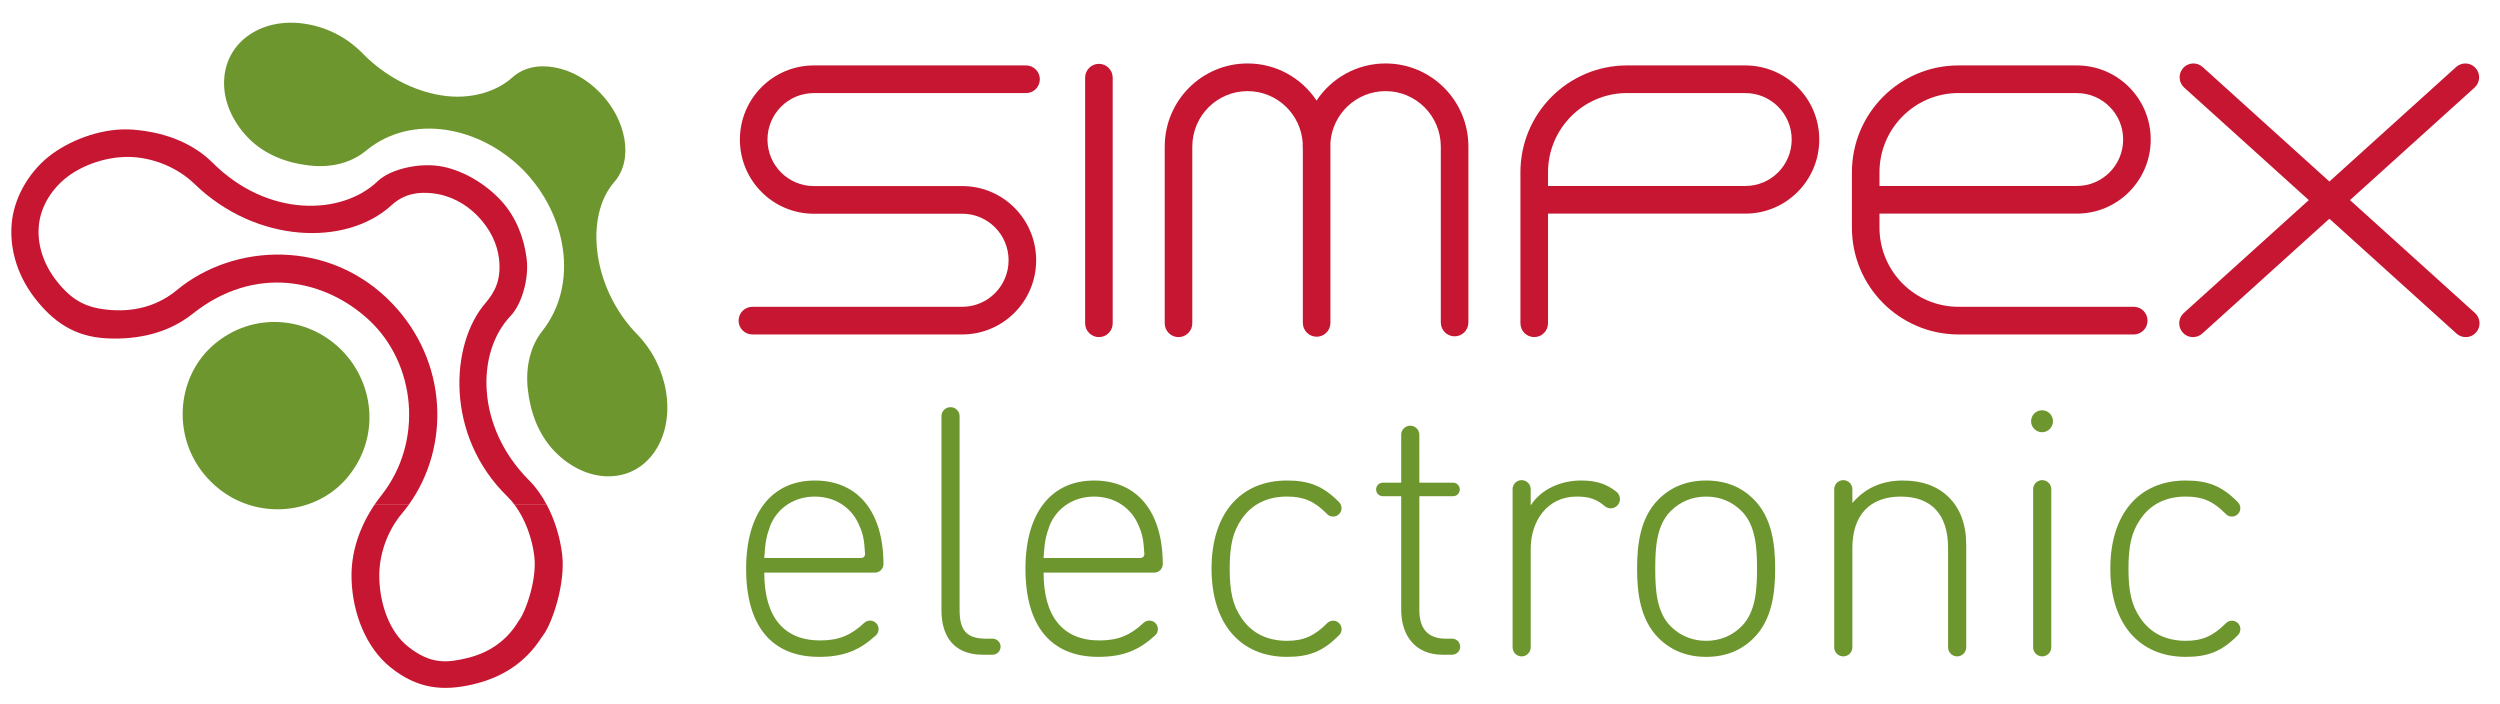 <svg width="142" height="40" viewBox="0 0 142 40" fill="none" xmlns="http://www.w3.org/2000/svg">
<path d="M85.913 27.789C85.913 27.503 86.144 27.272 86.429 27.272C86.711 27.272 86.94 27.499 86.944 27.781V28.712C87.511 27.8 88.642 27.293 89.795 27.293C90.599 27.293 91.214 27.453 91.814 27.932C91.936 28.028 92.014 28.179 92.014 28.347C92.014 28.638 91.78 28.873 91.49 28.873C91.362 28.873 91.244 28.828 91.153 28.75C90.672 28.339 90.246 28.205 89.553 28.205C87.877 28.205 86.945 29.605 86.945 31.166V36.764C86.945 37.051 86.716 37.283 86.43 37.283C86.146 37.283 85.915 37.052 85.915 36.766V27.789H85.913Z" fill="#6D962F"/>
<path fill-rule="evenodd" clip-rule="evenodd" d="M98.929 29.038C98.384 28.49 97.697 28.206 96.908 28.206C96.12 28.206 95.433 28.49 94.886 29.038C94.078 29.848 94.018 31.166 94.018 32.302C94.018 33.438 94.078 34.755 94.886 35.566C95.433 36.114 96.12 36.398 96.908 36.398C97.697 36.398 98.384 36.114 98.929 35.566C99.738 34.755 99.799 33.438 99.799 32.302C99.799 31.166 99.738 29.848 98.929 29.038ZM99.617 36.235C98.909 36.945 98.02 37.31 96.908 37.31C95.817 37.31 94.908 36.945 94.2 36.235C93.169 35.2 92.987 33.7 92.987 32.301C92.987 30.903 93.169 29.403 94.2 28.368C94.908 27.657 95.817 27.293 96.908 27.293C98.02 27.293 98.909 27.657 99.617 28.368C100.647 29.403 100.829 30.903 100.829 32.301C100.829 33.7 100.647 35.201 99.617 36.235Z" fill="#6D962F"/>
<path fill-rule="evenodd" clip-rule="evenodd" d="M49.114 35.358C49.197 35.29 49.304 35.248 49.42 35.248C49.688 35.248 49.904 35.466 49.904 35.734C49.904 35.857 49.858 35.97 49.783 36.055C49.755 36.085 49.737 36.101 49.718 36.117C48.843 36.908 47.964 37.31 46.523 37.31C43.835 37.31 42.38 35.566 42.38 32.302C42.38 29.14 43.836 27.294 46.281 27.294C48.719 27.294 50.174 29.049 50.181 32.035V32.058C50.169 32.317 49.955 32.525 49.695 32.525H43.411C43.411 35.019 44.502 36.377 46.584 36.377C47.656 36.377 48.342 36.08 49.099 35.37L49.114 35.358ZM49.135 31.479C49.135 31.594 49.047 31.687 48.934 31.693H43.41C43.471 30.74 43.531 30.476 43.754 29.848C44.178 28.814 45.148 28.206 46.281 28.206C47.412 28.206 48.382 28.814 48.807 29.848C49.047 30.385 49.084 30.703 49.135 31.464V31.479Z" fill="#6D962F"/>
<path fill-rule="evenodd" clip-rule="evenodd" d="M64.979 35.358C65.062 35.29 65.169 35.248 65.285 35.248C65.552 35.248 65.768 35.466 65.768 35.734C65.768 35.857 65.723 35.97 65.647 36.055C65.62 36.085 65.601 36.101 65.582 36.117C64.707 36.908 63.828 37.31 62.388 37.31C59.699 37.31 58.245 35.566 58.245 32.302C58.245 29.14 59.7 27.294 62.145 27.294C64.584 27.294 66.038 29.049 66.046 32.035V32.058C66.035 32.317 65.82 32.525 65.56 32.525H59.276C59.276 35.019 60.367 36.377 62.449 36.377C63.52 36.377 64.207 36.08 64.964 35.37L64.979 35.358ZM65 31.479C65 31.594 64.911 31.687 64.799 31.693H59.275C59.335 30.74 59.396 30.476 59.618 29.848C60.043 28.814 61.013 28.206 62.144 28.206C63.276 28.206 64.247 28.814 64.671 29.848C64.911 30.385 64.948 30.703 65 31.464L65 31.479Z" fill="#6D962F"/>
<path d="M56.377 36.276C56.631 36.277 56.833 36.481 56.833 36.732C56.833 36.984 56.63 37.188 56.379 37.188H55.819C54.223 37.188 53.474 36.195 53.474 34.654V23.642C53.474 23.357 53.705 23.126 53.99 23.126C54.275 23.126 54.506 23.358 54.506 23.644L54.505 23.67V34.634C54.505 35.748 54.849 36.276 56.001 36.276H56.377Z" fill="#6D962F"/>
<path d="M76.056 28.519C76.148 28.613 76.199 28.731 76.199 28.861C76.199 29.127 75.985 29.342 75.72 29.342C75.576 29.342 75.447 29.279 75.359 29.177C74.642 28.451 74.026 28.205 73.1 28.205C71.988 28.205 71.1 28.631 70.513 29.503C70.028 30.213 69.846 30.983 69.846 32.301C69.846 33.619 70.028 34.389 70.513 35.099C71.1 35.972 71.988 36.398 73.1 36.398C74.039 36.398 74.659 36.128 75.387 35.392C75.478 35.305 75.594 35.255 75.724 35.255C75.988 35.255 76.203 35.47 76.203 35.736C76.203 35.863 76.154 35.978 76.073 36.065C75.144 37.018 74.327 37.31 73.1 37.31C70.432 37.31 68.815 35.403 68.815 32.301C68.815 29.199 70.432 27.293 73.1 27.293C74.322 27.294 75.136 27.583 76.056 28.519Z" fill="#6D962F"/>
<path d="M127.108 28.519C127.199 28.613 127.251 28.731 127.251 28.861C127.251 29.127 127.036 29.342 126.771 29.342C126.627 29.342 126.497 29.279 126.41 29.177C125.693 28.451 125.077 28.205 124.151 28.205C123.039 28.205 122.151 28.631 121.565 29.503C121.079 30.213 120.897 30.983 120.897 32.301C120.897 33.619 121.079 34.389 121.565 35.099C122.151 35.972 123.039 36.398 124.151 36.398C125.089 36.398 125.71 36.128 126.437 35.392C126.529 35.305 126.645 35.255 126.774 35.255C127.039 35.255 127.254 35.47 127.254 35.736C127.254 35.863 127.205 35.978 127.124 36.065C126.195 37.018 125.378 37.31 124.151 37.31C121.484 37.31 119.866 35.403 119.866 32.301C119.866 29.199 121.484 27.293 124.151 27.293C125.373 27.294 126.187 27.583 127.108 28.519Z" fill="#6D962F"/>
<path d="M78.163 27.801C78.163 27.588 78.334 27.416 78.546 27.416C79.59 27.416 79.588 27.416 79.588 27.416V24.732L79.587 24.696C79.587 24.411 79.817 24.179 80.102 24.179C80.386 24.179 80.618 24.41 80.618 24.696L80.619 27.416H82.536C82.746 27.418 82.916 27.59 82.916 27.801C82.916 28.011 82.747 28.182 82.539 28.186H80.619V34.654C80.619 35.688 81.084 36.276 82.115 36.276H82.486C82.736 36.278 82.938 36.481 82.938 36.732C82.938 36.983 82.736 37.186 82.486 37.188H81.933C80.397 37.188 79.588 36.114 79.588 34.634V28.186H78.546C78.33 28.182 78.163 28.011 78.163 27.801Z" fill="#6D962F"/>
<path d="M104.184 27.789C104.184 27.503 104.415 27.272 104.7 27.272C104.983 27.272 105.213 27.501 105.215 27.785V28.571C105.943 27.719 106.893 27.294 108.085 27.294C109.157 27.294 110.026 27.598 110.672 28.226C111.339 28.875 111.682 29.787 111.682 30.943V36.765C111.682 37.05 111.451 37.283 111.166 37.283C110.882 37.283 110.651 37.052 110.651 36.766L110.651 31.126C110.651 29.24 109.722 28.206 107.963 28.206C106.204 28.206 105.215 29.261 105.215 31.126L105.215 36.764C105.215 37.051 104.985 37.283 104.7 37.283C104.415 37.283 104.184 37.052 104.184 36.766V27.805V27.789Z" fill="#6D962F"/>
<path fill-rule="evenodd" clip-rule="evenodd" d="M115.365 23.926C115.365 23.582 115.644 23.302 115.987 23.302C116.331 23.302 116.609 23.582 116.609 23.926C116.609 24.27 116.331 24.55 115.987 24.55C115.644 24.55 115.365 24.27 115.365 23.926ZM115.481 36.766L115.482 36.739V27.787C115.482 27.501 115.712 27.272 115.997 27.272C116.282 27.272 116.513 27.503 116.513 27.788L116.512 36.766C116.512 37.051 116.282 37.283 115.997 37.283C115.712 37.283 115.481 37.051 115.481 36.766Z" fill="#6D962F"/>
<path d="M61.635 4.412C61.635 3.978 61.985 3.626 62.418 3.626C62.851 3.626 63.201 3.977 63.201 4.412V18.362C63.201 18.795 62.851 19.148 62.418 19.148C61.985 19.148 61.635 18.796 61.635 18.362V4.412Z" fill="#C61631"/>
<path d="M46.225 12.14C43.906 12.14 42.026 10.254 42.026 7.928C42.026 5.601 43.906 3.716 46.225 3.716H58.28C58.712 3.716 59.063 4.067 59.063 4.501C59.063 4.935 58.712 5.287 58.28 5.287H46.225C44.772 5.287 43.593 6.469 43.593 7.928C43.593 9.386 44.772 10.569 46.225 10.569H54.654L54.687 10.569C56.991 10.586 58.854 12.466 58.854 14.783C58.854 17.111 56.974 18.997 54.654 18.997H42.734C42.302 18.997 41.951 18.646 41.951 18.212C41.951 17.778 42.302 17.426 42.734 17.426H54.654C56.109 17.426 57.288 16.242 57.288 14.783C57.288 13.324 56.109 12.139 54.654 12.139H46.225V12.14Z" fill="#C61631"/>
<path d="M66.157 8.325C66.157 5.717 68.264 3.604 70.862 3.604C72.497 3.604 73.937 4.441 74.781 5.71C75.624 4.441 77.065 3.604 78.7 3.604C81.299 3.604 83.405 5.717 83.405 8.324V18.318C83.405 18.752 83.054 19.104 82.621 19.104C82.189 19.104 81.838 18.752 81.838 18.318V8.324C81.832 6.58 80.429 5.176 78.699 5.176C77.043 5.176 75.685 6.464 75.568 8.095V8.325V18.34C75.568 18.774 75.217 19.126 74.785 19.126C74.352 19.126 74.001 18.774 74.001 18.34V8.507C73.996 8.451 73.992 8.39 73.992 8.325C73.992 8.266 73.994 8.206 73.996 8.147C73.903 6.491 72.536 5.176 70.862 5.176C69.128 5.176 67.723 6.586 67.723 8.325V8.367V18.362C67.723 18.796 67.372 19.148 66.939 19.148C66.507 19.148 66.156 18.796 66.156 18.362V8.367V8.325H66.157Z" fill="#C61631"/>
<path d="M86.36 9.79C86.36 6.439 89.063 3.725 92.402 3.716H99.138C101.463 3.723 103.334 5.605 103.334 7.925C103.334 10.25 101.455 12.134 99.138 12.134H87.927L87.927 18.361C87.927 18.795 87.576 19.147 87.144 19.147C86.711 19.147 86.36 18.796 86.36 18.361V9.79ZM92.348 5.285C89.9 5.323 87.927 7.325 87.927 9.79V10.563H99.138C100.591 10.563 101.768 9.383 101.768 7.925C101.768 6.468 100.591 5.288 99.138 5.288H92.405C92.385 5.287 92.367 5.287 92.348 5.285Z" fill="#C61631"/>
<path d="M124.061 4.974C123.74 4.684 123.714 4.187 124.003 3.864C124.293 3.542 124.788 3.515 125.11 3.806L132.309 10.31L139.507 3.806C139.829 3.516 140.325 3.543 140.614 3.864C140.903 4.187 140.877 4.684 140.556 4.974L133.479 11.366L140.579 17.779C140.9 18.07 140.926 18.566 140.637 18.889C140.348 19.212 139.852 19.237 139.53 18.947L132.309 12.424L125.087 18.947C124.765 19.237 124.27 19.212 123.98 18.889C123.691 18.566 123.717 18.069 124.038 17.779L131.139 11.366L124.061 4.974Z" fill="#C61631"/>
<path d="M117.965 10.563C119.417 10.563 120.595 9.383 120.595 7.925C120.595 6.468 119.417 5.288 117.965 5.288H111.233C111.213 5.288 111.194 5.287 111.175 5.286C108.727 5.323 106.754 7.325 106.754 9.79V10.563H117.965ZM121.197 17.427C121.63 17.427 121.98 17.778 121.98 18.212C121.98 18.646 121.63 18.998 121.197 18.998H111.244C107.89 18.99 105.188 16.275 105.188 12.924V9.79C105.188 6.439 107.89 3.725 111.228 3.716H117.965C120.282 3.716 122.161 5.6 122.161 7.925C122.161 10.25 120.282 12.134 117.965 12.134H106.754V12.923C106.754 15.409 108.758 17.421 111.233 17.426H121.197V17.427Z" fill="#C61631"/>
<path fill-rule="evenodd" clip-rule="evenodd" d="M29.23 28.674C29.831 29.477 30.231 30.576 30.352 31.626C30.498 32.897 29.889 34.665 29.514 35.19L29.433 35.311C28.787 36.375 27.806 37.074 26.534 37.378C25.419 37.645 24.476 37.766 23.168 36.719C22.123 35.884 21.602 34.363 21.548 32.936C21.483 31.505 22.031 30.117 22.827 29.171C22.962 29.01 23.091 28.845 23.214 28.674L21.269 28.674C20.453 29.885 19.894 31.379 19.972 32.992C20.046 34.845 20.78 36.772 22.173 37.898C23.768 39.186 25.24 39.234 26.784 38.89C28.514 38.505 29.84 37.632 30.732 36.248L30.845 36.091C31.363 35.41 32.132 33.138 31.93 31.487C31.808 30.485 31.497 29.503 31.057 28.674H29.23Z" fill="#C61631"/>
<path fill-rule="evenodd" clip-rule="evenodd" d="M21.268 28.674C21.393 28.49 21.524 28.311 21.659 28.141C24.072 25.09 23.631 20.659 20.955 18.174C18.477 15.874 14.499 14.995 10.938 17.826C9.56 18.922 7.839 19.308 6.05 19.217C4.223 19.125 3.003 18.268 1.95 16.896C0.906 15.536 0.498 13.918 0.687 12.495C0.869 11.07 1.749 9.623 2.969 8.739C4.19 7.852 5.965 7.237 7.56 7.364C9.573 7.526 11.069 8.238 12.091 9.257C15.2 12.359 19.415 12.254 21.463 10.284C22.159 9.615 23.846 9.195 25.18 9.472C26.315 9.708 27.581 10.426 28.498 11.436C29.318 12.341 29.777 13.544 29.915 14.705C30.053 15.859 29.627 17.287 29.002 17.944C27.025 20.019 27.02 24.259 30.063 27.295C30.436 27.667 30.773 28.139 31.056 28.674H29.229C29.103 28.504 28.968 28.348 28.825 28.208C25.26 24.737 25.572 19.556 27.554 17.239C28.101 16.599 28.483 15.91 28.344 14.698C28.245 13.836 27.826 12.982 27.127 12.264C26.445 11.564 25.55 11.082 24.553 10.977C23.845 10.903 23.011 10.95 22.242 11.653C19.667 14.015 14.548 13.837 11.051 10.45C10.23 9.655 9.088 9.099 7.835 8.947C6.589 8.801 5.23 9.146 4.187 9.794C3.143 10.437 2.372 11.53 2.223 12.67C2.068 13.809 2.446 15.01 3.269 16.026C4.113 17.068 4.901 17.509 6.309 17.61C7.858 17.722 9.101 17.26 10.05 16.474C13.285 13.794 18.729 13.541 22.268 17.227C25.446 20.536 25.583 25.38 23.213 28.674H21.268Z" fill="#C61631"/>
<path d="M37.28 25.506C36.7 26.445 35.789 27.011 34.69 27.053C33.59 27.096 32.444 26.602 31.512 25.648C30.581 24.689 30.117 23.406 29.977 22.096C29.838 20.785 30.152 19.602 30.825 18.772C32.869 16.143 32.216 12.23 29.743 9.68C27.251 7.152 23.384 6.441 20.822 8.533C20.003 9.228 18.855 9.55 17.567 9.399C16.285 9.256 15.032 8.786 14.101 7.834C13.169 6.874 12.686 5.706 12.729 4.581C12.771 3.456 13.324 2.517 14.234 1.93C15.151 1.336 16.306 1.164 17.489 1.379C18.68 1.594 19.757 2.174 20.598 3.034C21.844 4.316 23.475 5.168 25.085 5.419C26.689 5.677 28.19 5.225 29.107 4.394C29.723 3.842 30.577 3.656 31.501 3.828C32.424 3.992 33.328 4.494 34.07 5.254C34.805 6.006 35.295 6.93 35.463 7.875C35.631 8.821 35.442 9.695 34.904 10.325C33.21 12.224 33.584 16.323 36.202 19.002C37.035 19.854 37.602 20.965 37.82 22.182C38.029 23.392 37.854 24.576 37.28 25.506Z" fill="#6D962F"/>
<path d="M19.69 27.168C17.818 29.359 14.21 29.603 11.962 27.342C9.7 25.088 9.944 21.468 12.136 19.583C14.335 17.69 17.457 17.941 19.398 19.882C21.328 21.83 21.584 24.962 19.69 27.168Z" fill="#6D962F"/>
</svg>

